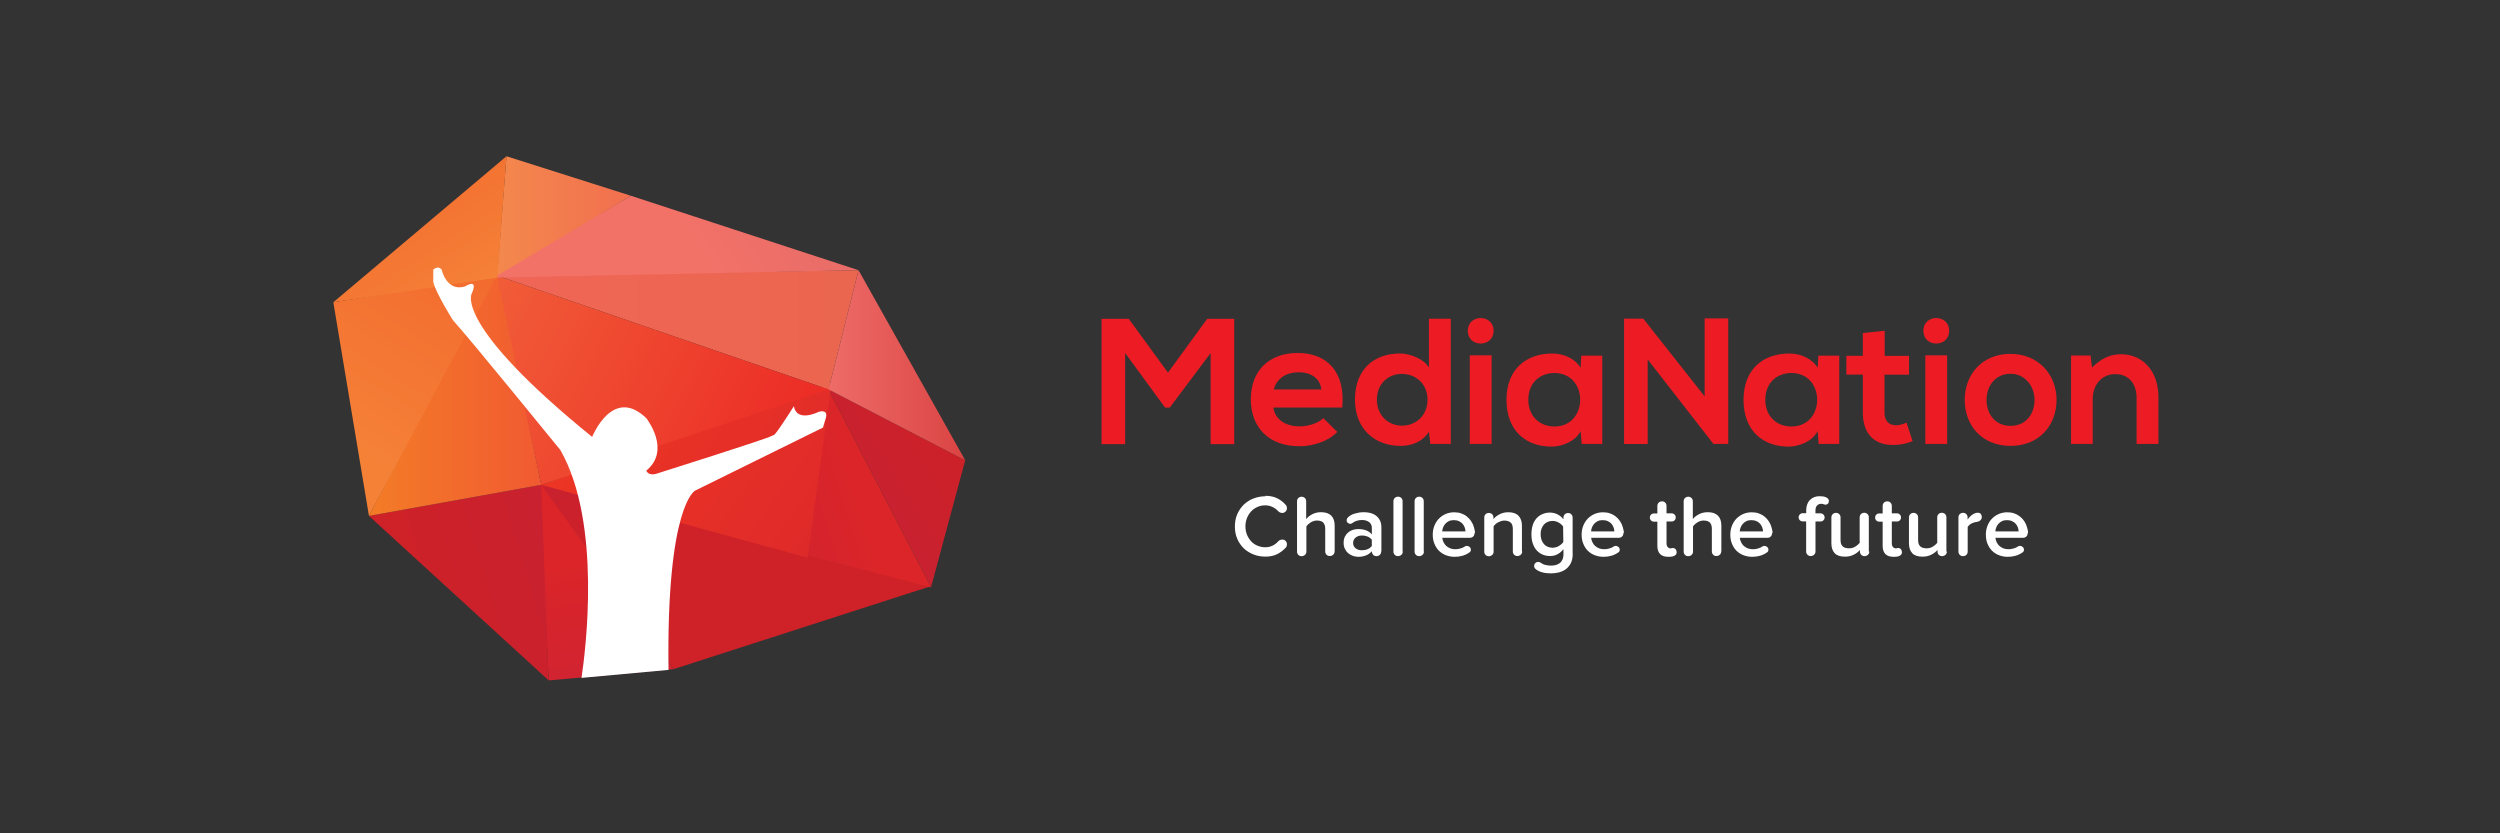 <svg width="240" height="80" viewBox="0 0 240 80" fill="none" xmlns="http://www.w3.org/2000/svg">
<rect x="0" y="0" width="240" height="80" fill="#333333" stroke="none"/>
<path d="M121.467 47.598C121.93 47.598 122.323 47.681 122.642 47.852C122.945 48.007 123.216 48.219 123.438 48.477C123.512 48.564 123.548 48.666 123.548 48.782C123.548 48.911 123.502 49.023 123.415 49.11C123.371 49.154 123.319 49.188 123.262 49.212C123.205 49.235 123.143 49.246 123.082 49.244C123.031 49.244 122.97 49.231 122.896 49.203C122.83 49.177 122.77 49.138 122.721 49.087C122.562 48.91 122.368 48.766 122.152 48.666C121.942 48.566 121.713 48.514 121.481 48.514C121.226 48.509 120.973 48.558 120.739 48.657C120.504 48.755 120.292 48.902 120.117 49.087C119.946 49.273 119.81 49.487 119.715 49.721C119.611 49.978 119.559 50.253 119.562 50.53C119.555 51.065 119.754 51.581 120.117 51.973C120.285 52.153 120.49 52.293 120.718 52.385C120.959 52.488 121.219 52.539 121.481 52.537C121.717 52.537 121.944 52.486 122.161 52.385C122.374 52.283 122.559 52.14 122.721 51.955C122.769 51.903 122.829 51.863 122.896 51.839C122.97 51.812 123.035 51.798 123.095 51.798C123.23 51.798 123.341 51.844 123.424 51.932C123.507 52.029 123.548 52.135 123.548 52.26C123.548 52.316 123.539 52.371 123.525 52.422C123.507 52.468 123.484 52.51 123.451 52.556C123.22 52.808 122.948 53.019 122.647 53.18C122.327 53.347 121.939 53.435 121.481 53.435C121.06 53.435 120.676 53.366 120.325 53.222C119.959 53.074 119.65 52.88 119.395 52.635C119.131 52.374 118.921 52.065 118.775 51.724C118.623 51.372 118.549 50.979 118.549 50.544C118.549 50.109 118.623 49.721 118.775 49.365C118.922 49.024 119.132 48.715 119.395 48.454C119.661 48.193 119.977 47.99 120.325 47.857C120.693 47.713 121.086 47.641 121.481 47.644L121.472 47.612L121.467 47.598ZM128.119 52.945C128.12 53.003 128.108 53.061 128.085 53.114C128.062 53.167 128.027 53.215 127.984 53.254C127.894 53.336 127.777 53.38 127.656 53.379C127.598 53.381 127.541 53.371 127.488 53.349C127.435 53.328 127.386 53.295 127.346 53.254C127.305 53.212 127.272 53.163 127.251 53.108C127.229 53.053 127.219 52.994 127.221 52.935V50.78C127.221 50.613 127.203 50.479 127.161 50.382C127.115 50.276 127.064 50.192 127.004 50.137C126.93 50.079 126.845 50.037 126.754 50.012C126.645 49.985 126.533 49.971 126.421 49.971C126.31 49.971 126.213 49.989 126.111 50.021C126.014 50.052 125.921 50.094 125.834 50.147C125.75 50.198 125.671 50.257 125.597 50.322C125.529 50.383 125.467 50.452 125.413 50.526V52.958C125.414 53.017 125.402 53.074 125.379 53.128C125.356 53.181 125.322 53.229 125.279 53.269C125.189 53.35 125.071 53.394 124.95 53.393C124.893 53.395 124.836 53.385 124.782 53.363C124.729 53.342 124.68 53.309 124.64 53.269C124.599 53.227 124.566 53.177 124.545 53.122C124.523 53.067 124.513 53.008 124.515 52.949V48.116C124.515 48.002 124.56 47.892 124.64 47.811C124.723 47.727 124.834 47.686 124.968 47.686C125.084 47.686 125.186 47.727 125.269 47.811C125.31 47.85 125.342 47.898 125.363 47.95C125.385 48.003 125.395 48.059 125.394 48.116V49.832C125.459 49.749 125.542 49.665 125.635 49.587C125.737 49.506 125.847 49.435 125.963 49.374C126.088 49.305 126.222 49.258 126.365 49.221C126.504 49.189 126.657 49.17 126.818 49.17C127.254 49.17 127.582 49.282 127.799 49.499C128.016 49.716 128.128 50.035 128.128 50.452V52.936H128.119V52.945ZM132.591 52.954C132.591 53.079 132.549 53.181 132.466 53.264C132.424 53.305 132.374 53.338 132.319 53.359C132.265 53.381 132.206 53.391 132.147 53.389C132.066 53.389 131.985 53.372 131.911 53.338C131.842 53.297 131.787 53.235 131.754 53.162C131.716 53.085 131.696 53.002 131.694 52.916C131.544 53.096 131.351 53.234 131.134 53.319C130.9 53.411 130.65 53.457 130.399 53.453C130.227 53.453 130.056 53.426 129.895 53.37C129.728 53.316 129.574 53.23 129.441 53.116C129.307 53.009 129.201 52.871 129.113 52.695C129.029 52.528 128.988 52.329 128.988 52.107C128.988 51.885 129.029 51.677 129.113 51.511C129.193 51.353 129.305 51.213 129.441 51.099C129.571 50.993 129.719 50.914 129.895 50.863C130.058 50.813 130.228 50.788 130.399 50.789C130.667 50.789 130.917 50.831 131.143 50.914C131.374 50.998 131.555 51.127 131.698 51.303V50.678C131.698 50.442 131.61 50.257 131.439 50.123C131.259 49.989 131.032 49.92 130.759 49.92C130.579 49.92 130.412 49.943 130.255 49.993C130.091 50.043 129.937 50.123 129.802 50.23C129.751 50.267 129.689 50.287 129.626 50.29C129.548 50.29 129.469 50.257 129.39 50.197C129.316 50.142 129.279 50.058 129.279 49.943C129.279 49.869 129.302 49.804 129.344 49.739C129.418 49.642 129.515 49.559 129.645 49.48C129.77 49.406 129.899 49.346 130.047 49.305C130.186 49.267 130.334 49.231 130.491 49.203C130.57 49.194 130.644 49.184 130.708 49.18C130.778 49.175 130.838 49.171 130.903 49.171C131.134 49.171 131.347 49.193 131.546 49.244C131.754 49.295 131.934 49.379 132.091 49.498C132.249 49.614 132.373 49.767 132.471 49.952C132.568 50.142 132.614 50.373 132.614 50.641V52.94L132.591 52.949V52.954ZM131.694 51.816C131.589 51.68 131.45 51.574 131.291 51.511C131.118 51.441 130.932 51.406 130.746 51.409C130.505 51.409 130.306 51.474 130.144 51.603C129.982 51.733 129.899 51.908 129.899 52.126C129.899 52.343 129.978 52.51 130.144 52.639C130.301 52.764 130.5 52.824 130.746 52.824C130.94 52.824 131.125 52.792 131.291 52.723C131.458 52.653 131.592 52.551 131.694 52.413V51.816ZM134.668 52.954C134.668 53.079 134.621 53.181 134.534 53.264C134.444 53.345 134.326 53.39 134.205 53.389C134.147 53.39 134.09 53.38 134.037 53.358C133.984 53.337 133.935 53.305 133.895 53.264C133.854 53.222 133.821 53.172 133.8 53.117C133.778 53.062 133.768 53.004 133.77 52.945V48.111C133.77 47.997 133.815 47.887 133.895 47.806C133.978 47.722 134.09 47.681 134.224 47.681C134.339 47.681 134.441 47.722 134.524 47.806C134.565 47.846 134.597 47.893 134.618 47.946C134.64 47.998 134.65 48.054 134.649 48.111V52.945L134.668 52.954ZM136.698 52.954C136.699 53.012 136.687 53.07 136.664 53.123C136.641 53.176 136.607 53.224 136.564 53.264C136.474 53.345 136.357 53.389 136.236 53.389C136.178 53.39 136.121 53.38 136.068 53.358C136.014 53.337 135.966 53.304 135.925 53.264C135.884 53.222 135.852 53.172 135.83 53.117C135.809 53.062 135.799 53.004 135.801 52.945V48.111C135.8 47.997 135.845 47.887 135.925 47.806C136.009 47.722 136.12 47.681 136.254 47.681C136.31 47.681 136.366 47.691 136.417 47.713C136.469 47.734 136.516 47.766 136.555 47.806C136.595 47.846 136.627 47.893 136.649 47.946C136.67 47.998 136.681 48.055 136.68 48.111V52.945L136.698 52.954ZM141.555 51.196C141.555 51.311 141.51 51.42 141.43 51.502C141.389 51.543 141.341 51.575 141.288 51.596C141.235 51.618 141.177 51.628 141.12 51.626H138.456C138.474 51.779 138.516 51.922 138.581 52.056C138.65 52.195 138.733 52.315 138.839 52.408C138.946 52.501 139.076 52.584 139.224 52.644C139.367 52.7 139.538 52.727 139.737 52.727C139.871 52.727 140.024 52.705 140.19 52.658C140.352 52.617 140.506 52.548 140.644 52.454C140.697 52.422 140.757 52.404 140.819 52.403C140.907 52.403 140.995 52.436 141.078 52.505C141.118 52.537 141.15 52.578 141.172 52.624C141.194 52.671 141.204 52.722 141.203 52.773C141.203 52.898 141.152 52.986 141.05 53.042C140.856 53.18 140.639 53.287 140.398 53.352C140.162 53.421 139.917 53.453 139.654 53.453C139.364 53.456 139.077 53.404 138.807 53.301C138.556 53.206 138.327 53.06 138.136 52.871C137.956 52.69 137.813 52.468 137.702 52.195C137.595 51.941 137.544 51.65 137.544 51.312C137.544 51.021 137.595 50.743 137.697 50.479C137.799 50.221 137.942 49.993 138.123 49.8C138.309 49.608 138.531 49.454 138.775 49.346C139.036 49.234 139.318 49.177 139.603 49.18C139.843 49.18 140.065 49.212 140.264 49.282C140.463 49.351 140.648 49.448 140.81 49.578C140.976 49.707 141.115 49.859 141.231 50.031C141.356 50.216 141.444 50.414 141.499 50.618L141.564 50.877C141.587 50.96 141.596 51.053 141.596 51.154L141.555 51.187V51.196ZM140.685 51.016C140.685 50.905 140.662 50.78 140.615 50.646C140.569 50.519 140.501 50.4 140.417 50.294C140.321 50.182 140.2 50.094 140.065 50.035C139.922 49.966 139.751 49.934 139.561 49.934C139.372 49.934 139.21 49.966 139.076 50.035C138.946 50.105 138.835 50.188 138.742 50.29C138.655 50.394 138.585 50.511 138.534 50.636C138.488 50.752 138.46 50.882 138.451 51.016H140.694L140.685 51.025V51.016ZM146.129 52.945C146.13 53.003 146.119 53.061 146.095 53.114C146.072 53.167 146.038 53.215 145.995 53.254C145.905 53.336 145.788 53.38 145.666 53.379C145.609 53.381 145.552 53.371 145.499 53.349C145.445 53.328 145.397 53.295 145.357 53.254C145.315 53.212 145.283 53.163 145.261 53.108C145.24 53.053 145.23 52.994 145.232 52.935V50.799C145.232 50.484 145.158 50.266 145.005 50.151C144.853 50.035 144.658 49.975 144.418 49.975C144.307 49.975 144.2 49.993 144.098 50.026C144 50.06 143.904 50.102 143.812 50.151C143.721 50.198 143.637 50.257 143.562 50.327C143.484 50.396 143.423 50.461 143.386 50.53V52.963C143.387 53.022 143.376 53.079 143.353 53.133C143.329 53.186 143.295 53.234 143.252 53.273C143.162 53.354 143.045 53.399 142.924 53.398C142.866 53.4 142.809 53.389 142.756 53.368C142.702 53.346 142.654 53.314 142.614 53.273C142.572 53.231 142.54 53.181 142.518 53.126C142.497 53.071 142.487 53.013 142.489 52.954V49.67C142.489 49.554 142.53 49.453 142.614 49.365C142.697 49.282 142.808 49.24 142.942 49.24C143.058 49.24 143.16 49.282 143.243 49.365C143.283 49.404 143.315 49.452 143.337 49.504C143.358 49.557 143.369 49.613 143.368 49.67V49.836C143.44 49.746 143.522 49.663 143.613 49.591C143.716 49.51 143.826 49.439 143.941 49.379C144.068 49.311 144.204 49.26 144.344 49.226C144.483 49.193 144.635 49.175 144.797 49.175C145.232 49.175 145.56 49.286 145.778 49.513C145.995 49.744 146.106 50.063 146.106 50.475V52.94H146.129V52.945ZM150.981 53.148C150.981 53.518 150.921 53.823 150.796 54.069C150.666 54.314 150.504 54.508 150.31 54.651C150.111 54.79 149.885 54.892 149.639 54.956C149.395 55.014 149.145 55.043 148.895 55.044C148.77 55.044 148.617 55.035 148.469 55.021C148.322 55.005 148.177 54.978 148.035 54.938C147.901 54.902 147.772 54.85 147.65 54.785C147.536 54.73 147.434 54.653 147.35 54.559C147.301 54.493 147.275 54.414 147.276 54.332C147.276 54.226 147.313 54.133 147.392 54.054C147.428 54.018 147.471 53.989 147.519 53.971C147.567 53.951 147.618 53.942 147.669 53.944C147.748 53.944 147.812 53.962 147.872 54.004C148.025 54.115 148.183 54.194 148.349 54.23C148.53 54.277 148.71 54.3 148.904 54.3C149.043 54.3 149.186 54.281 149.33 54.249C149.468 54.217 149.598 54.156 149.713 54.073C149.829 53.99 149.922 53.874 149.991 53.726C150.056 53.587 150.093 53.407 150.093 53.194V52.722C149.939 52.918 149.749 53.081 149.533 53.203C149.311 53.321 149.063 53.382 148.812 53.379C148.548 53.379 148.312 53.333 148.099 53.245C147.883 53.153 147.69 53.016 147.531 52.843C147.368 52.667 147.244 52.45 147.151 52.186C147.063 51.932 147.017 51.636 147.017 51.293C147.017 50.97 147.059 50.674 147.142 50.41C147.225 50.151 147.35 49.934 147.512 49.753C147.669 49.578 147.863 49.44 148.081 49.351C148.309 49.253 148.555 49.205 148.802 49.207C149.049 49.209 149.293 49.266 149.514 49.374C149.737 49.485 149.931 49.647 150.093 49.855V49.693C150.093 49.563 150.134 49.457 150.217 49.374C150.301 49.291 150.412 49.249 150.546 49.249C150.602 49.249 150.658 49.259 150.709 49.281C150.761 49.302 150.808 49.334 150.847 49.374C150.887 49.415 150.919 49.463 150.941 49.516C150.962 49.569 150.973 49.626 150.972 49.684V53.139L150.99 53.162L150.981 53.148ZM150.065 50.553C150.011 50.476 149.949 50.404 149.88 50.34C149.803 50.274 149.719 50.215 149.63 50.165C149.541 50.111 149.444 50.072 149.343 50.049C149.245 50.023 149.144 50.009 149.043 50.008C148.884 50.009 148.727 50.04 148.58 50.1C148.441 50.155 148.318 50.242 148.219 50.355C148.122 50.461 148.048 50.595 147.984 50.757C147.925 50.928 147.897 51.108 147.9 51.289C147.9 51.492 147.928 51.668 147.984 51.821C148.044 51.983 148.122 52.121 148.219 52.232C148.321 52.348 148.441 52.436 148.58 52.491C148.733 52.551 148.886 52.584 149.043 52.584C149.131 52.584 149.232 52.57 149.343 52.542C149.446 52.518 149.544 52.479 149.635 52.427C149.723 52.375 149.806 52.316 149.885 52.251C149.963 52.181 150.028 52.112 150.079 52.033L150.06 50.558L150.065 50.553ZM155.846 51.196C155.847 51.311 155.802 51.42 155.722 51.502C155.681 51.543 155.633 51.575 155.58 51.596C155.526 51.618 155.469 51.628 155.412 51.626H152.748C152.766 51.779 152.808 51.922 152.873 52.056C152.942 52.195 153.025 52.315 153.131 52.408C153.238 52.501 153.368 52.584 153.516 52.644C153.659 52.7 153.83 52.727 154.029 52.727C154.163 52.727 154.316 52.705 154.482 52.658C154.639 52.621 154.787 52.551 154.935 52.454C154.988 52.422 155.049 52.404 155.111 52.403C155.199 52.403 155.287 52.436 155.37 52.505C155.41 52.537 155.442 52.578 155.464 52.624C155.486 52.671 155.496 52.722 155.495 52.773C155.495 52.898 155.444 52.986 155.342 53.042C155.148 53.18 154.931 53.287 154.69 53.352C154.454 53.421 154.209 53.453 153.946 53.453C153.656 53.456 153.369 53.404 153.099 53.301C152.848 53.206 152.619 53.06 152.428 52.871C152.248 52.69 152.105 52.468 151.994 52.195C151.887 51.941 151.836 51.65 151.836 51.312C151.836 51.021 151.887 50.743 151.989 50.479C152.091 50.221 152.234 49.993 152.414 49.8C152.601 49.608 152.822 49.454 153.067 49.346C153.328 49.234 153.61 49.177 153.895 49.18C154.135 49.18 154.357 49.212 154.556 49.282C154.755 49.351 154.94 49.448 155.102 49.578C155.268 49.707 155.407 49.859 155.523 50.031C155.648 50.216 155.736 50.414 155.791 50.618L155.856 50.877C155.879 50.96 155.888 51.053 155.888 51.154L155.846 51.187V51.196ZM154.977 51.016C154.977 50.905 154.954 50.78 154.907 50.646C154.86 50.519 154.793 50.4 154.708 50.294C154.613 50.182 154.492 50.094 154.357 50.035C154.214 49.966 154.043 49.934 153.853 49.934C153.663 49.934 153.501 49.966 153.368 50.035C153.243 50.1 153.13 50.186 153.034 50.29C152.947 50.394 152.877 50.511 152.826 50.636C152.78 50.752 152.752 50.882 152.743 51.016H154.986L154.977 51.025V51.016ZM160.957 53.037C160.958 53.099 160.941 53.161 160.907 53.213C160.879 53.259 160.828 53.301 160.754 53.347C160.677 53.392 160.592 53.42 160.504 53.43C160.402 53.448 160.282 53.453 160.143 53.453C159.801 53.453 159.542 53.366 159.366 53.185C159.195 53.009 159.107 52.75 159.107 52.403V50.077H158.774C158.722 50.078 158.671 50.068 158.623 50.048C158.576 50.028 158.532 49.998 158.497 49.961C158.46 49.925 158.432 49.882 158.412 49.834C158.393 49.786 158.384 49.735 158.386 49.684C158.386 49.572 158.423 49.48 158.497 49.406C158.532 49.369 158.576 49.34 158.623 49.32C158.671 49.3 158.722 49.29 158.774 49.291H159.107V48.574C159.105 48.515 159.115 48.456 159.137 48.401C159.158 48.346 159.191 48.297 159.232 48.255C159.315 48.171 159.427 48.13 159.561 48.13C159.676 48.13 159.778 48.171 159.861 48.255C159.902 48.295 159.934 48.344 159.955 48.397C159.977 48.45 159.987 48.507 159.986 48.564V49.282H160.481C160.587 49.282 160.68 49.318 160.758 49.397C160.795 49.433 160.824 49.477 160.843 49.524C160.862 49.572 160.871 49.623 160.869 49.675C160.871 49.726 160.862 49.777 160.842 49.825C160.823 49.872 160.795 49.916 160.758 49.952C160.722 49.988 160.679 50.017 160.631 50.036C160.584 50.055 160.532 50.064 160.481 50.063H159.986V52.158C159.986 52.311 160.023 52.431 160.102 52.519C160.136 52.559 160.179 52.591 160.227 52.613C160.275 52.634 160.327 52.645 160.379 52.644C160.397 52.644 160.426 52.639 160.471 52.626C160.501 52.615 160.533 52.609 160.564 52.607C160.694 52.607 160.791 52.644 160.856 52.718C160.921 52.795 160.957 52.894 160.957 52.995V53.037ZM165.235 52.945C165.235 53.07 165.189 53.171 165.102 53.254C165.011 53.336 164.894 53.38 164.773 53.379C164.716 53.381 164.658 53.371 164.605 53.349C164.552 53.328 164.503 53.295 164.463 53.254C164.422 53.212 164.389 53.163 164.368 53.108C164.346 53.053 164.336 52.994 164.338 52.935V50.78C164.338 50.613 164.32 50.479 164.278 50.382C164.232 50.276 164.181 50.192 164.121 50.137C164.048 50.078 163.962 50.036 163.871 50.012C163.762 49.985 163.65 49.971 163.538 49.971C163.427 49.971 163.33 49.989 163.228 50.021C163.131 50.052 163.038 50.094 162.951 50.147C162.867 50.198 162.788 50.257 162.715 50.322C162.647 50.385 162.585 50.453 162.53 50.526V52.958C162.531 53.017 162.519 53.074 162.496 53.128C162.473 53.181 162.439 53.229 162.396 53.269C162.306 53.35 162.189 53.394 162.067 53.393C162.01 53.395 161.953 53.385 161.899 53.363C161.846 53.342 161.798 53.309 161.757 53.269C161.716 53.227 161.684 53.177 161.662 53.122C161.641 53.067 161.631 53.008 161.633 52.949V48.116C161.632 48.002 161.677 47.892 161.757 47.811C161.841 47.727 161.952 47.686 162.086 47.686C162.202 47.686 162.303 47.727 162.386 47.811C162.427 47.85 162.459 47.898 162.48 47.95C162.502 48.003 162.512 48.059 162.511 48.116V49.832C162.576 49.749 162.659 49.665 162.757 49.587C162.859 49.506 162.969 49.435 163.085 49.374C163.21 49.305 163.344 49.258 163.487 49.221C163.626 49.189 163.779 49.17 163.94 49.17C164.375 49.17 164.704 49.282 164.921 49.499C165.138 49.716 165.25 50.035 165.25 50.452V52.936H165.24L165.235 52.945ZM170.12 51.196C170.12 51.253 170.109 51.309 170.088 51.361C170.066 51.414 170.035 51.461 169.995 51.502C169.955 51.543 169.906 51.575 169.853 51.596C169.8 51.618 169.743 51.628 169.685 51.626H167.021C167.04 51.779 167.081 51.922 167.146 52.056C167.215 52.195 167.298 52.315 167.405 52.408C167.511 52.501 167.641 52.584 167.789 52.644C167.932 52.7 168.103 52.727 168.302 52.727C168.436 52.727 168.589 52.705 168.755 52.658C168.917 52.617 169.071 52.548 169.209 52.454C169.262 52.422 169.323 52.404 169.385 52.403C169.472 52.403 169.56 52.436 169.643 52.505C169.684 52.537 169.716 52.578 169.737 52.624C169.759 52.671 169.77 52.722 169.768 52.773C169.768 52.898 169.717 52.986 169.616 53.042C169.421 53.18 169.204 53.287 168.964 53.352C168.722 53.421 168.471 53.456 168.219 53.453C167.93 53.456 167.642 53.404 167.372 53.301C167.121 53.206 166.892 53.06 166.702 52.871C166.521 52.69 166.378 52.468 166.267 52.195C166.16 51.941 166.11 51.65 166.11 51.312C166.11 51.021 166.16 50.743 166.263 50.479C166.364 50.221 166.507 49.993 166.688 49.8C166.874 49.608 167.096 49.454 167.34 49.346C167.602 49.234 167.884 49.177 168.168 49.18C168.409 49.18 168.63 49.212 168.829 49.282C169.028 49.351 169.213 49.448 169.375 49.578C169.542 49.707 169.681 49.859 169.796 50.031C169.921 50.216 170.009 50.414 170.064 50.618L170.129 50.877C170.152 50.96 170.162 51.053 170.162 51.154L170.12 51.187V51.196ZM169.25 51.016C169.25 50.905 169.227 50.78 169.181 50.646C169.134 50.519 169.067 50.4 168.982 50.294C168.886 50.182 168.766 50.094 168.63 50.035C168.487 49.966 168.316 49.934 168.126 49.934C167.937 49.934 167.775 49.966 167.641 50.035C167.511 50.105 167.4 50.188 167.308 50.29C167.22 50.394 167.15 50.511 167.1 50.636C167.053 50.752 167.026 50.882 167.016 51.016H169.26L169.25 51.025V51.016ZM175.569 48.111C175.569 48.222 175.536 48.31 175.467 48.365C175.408 48.42 175.33 48.45 175.249 48.449C175.189 48.447 175.129 48.433 175.074 48.407C175.001 48.379 174.925 48.365 174.847 48.365C174.676 48.365 174.537 48.421 174.435 48.532C174.333 48.643 174.283 48.809 174.283 49.027V49.282H174.768C174.875 49.282 174.967 49.318 175.046 49.397C175.083 49.433 175.113 49.476 175.133 49.524C175.153 49.572 175.162 49.623 175.162 49.675C175.163 49.726 175.154 49.777 175.135 49.825C175.116 49.872 175.087 49.916 175.05 49.952C175.014 49.988 174.971 50.017 174.923 50.036C174.875 50.055 174.824 50.064 174.773 50.063H174.287V52.945C174.288 53.003 174.277 53.061 174.254 53.114C174.23 53.167 174.196 53.215 174.153 53.254C174.063 53.336 173.946 53.38 173.825 53.379C173.767 53.381 173.71 53.371 173.657 53.349C173.604 53.328 173.555 53.295 173.515 53.254C173.474 53.212 173.441 53.163 173.42 53.108C173.398 53.053 173.388 52.994 173.39 52.935V50.054H173.057C173.005 50.055 172.954 50.045 172.906 50.025C172.858 50.005 172.815 49.975 172.779 49.938C172.743 49.902 172.715 49.859 172.695 49.811C172.676 49.763 172.667 49.712 172.669 49.661C172.669 49.554 172.705 49.462 172.784 49.383C172.82 49.346 172.863 49.316 172.911 49.297C172.958 49.276 173.01 49.267 173.061 49.267H173.395V49.013C173.395 48.588 173.51 48.25 173.746 48.005C173.982 47.76 174.292 47.635 174.685 47.635C174.796 47.635 174.907 47.644 175.018 47.658C175.129 47.676 175.226 47.704 175.305 47.741C175.388 47.788 175.457 47.838 175.504 47.894C175.552 47.95 175.578 48.023 175.578 48.097L175.554 48.116L175.569 48.111ZM179.453 52.954C179.453 53.079 179.407 53.181 179.319 53.264C179.229 53.345 179.112 53.389 178.991 53.389C178.934 53.39 178.876 53.38 178.823 53.358C178.77 53.337 178.721 53.304 178.681 53.264C178.64 53.222 178.607 53.172 178.586 53.117C178.564 53.062 178.554 53.004 178.556 52.945V52.801C178.39 52.984 178.191 53.135 177.969 53.245C177.724 53.375 177.437 53.439 177.113 53.439C176.664 53.439 176.341 53.328 176.133 53.111C175.92 52.884 175.813 52.57 175.813 52.158V49.665C175.813 49.551 175.858 49.441 175.938 49.36C176.022 49.277 176.133 49.235 176.267 49.235C176.323 49.234 176.378 49.245 176.43 49.267C176.482 49.288 176.529 49.32 176.568 49.36C176.608 49.4 176.64 49.447 176.662 49.5C176.683 49.552 176.694 49.608 176.692 49.665V51.83C176.692 51.983 176.711 52.107 176.743 52.209C176.776 52.306 176.831 52.389 176.91 52.463C176.984 52.524 177.067 52.57 177.169 52.598C177.28 52.625 177.391 52.639 177.502 52.639C177.713 52.644 177.922 52.587 178.103 52.477C178.264 52.382 178.408 52.26 178.528 52.117V49.656C178.528 49.542 178.573 49.432 178.653 49.351C178.737 49.267 178.848 49.226 178.982 49.226C179.097 49.226 179.199 49.267 179.282 49.351C179.323 49.391 179.355 49.438 179.376 49.491C179.398 49.543 179.408 49.599 179.407 49.656V52.94L179.44 52.949L179.453 52.954ZM182.585 53.037C182.586 53.099 182.568 53.161 182.534 53.213C182.506 53.259 182.455 53.301 182.381 53.347C182.305 53.392 182.22 53.42 182.132 53.43C182.03 53.448 181.91 53.453 181.771 53.453C181.428 53.453 181.169 53.366 180.994 53.185C180.822 53.009 180.735 52.75 180.735 52.403V50.077H180.402C180.35 50.078 180.299 50.068 180.251 50.048C180.203 50.028 180.16 49.998 180.124 49.961C180.088 49.925 180.059 49.882 180.04 49.834C180.021 49.786 180.012 49.735 180.013 49.684C180.013 49.572 180.05 49.48 180.124 49.406C180.16 49.369 180.203 49.34 180.251 49.32C180.299 49.3 180.35 49.29 180.402 49.291H180.735V48.574C180.733 48.515 180.743 48.456 180.764 48.401C180.786 48.346 180.818 48.297 180.86 48.255C180.943 48.171 181.054 48.13 181.188 48.13C181.303 48.13 181.406 48.171 181.489 48.255C181.529 48.295 181.561 48.344 181.583 48.397C181.604 48.45 181.615 48.507 181.614 48.564V49.282H182.109C182.215 49.282 182.307 49.318 182.386 49.397C182.422 49.433 182.451 49.477 182.47 49.524C182.489 49.572 182.498 49.623 182.497 49.675C182.498 49.726 182.489 49.777 182.47 49.825C182.451 49.872 182.422 49.916 182.386 49.952C182.35 49.988 182.306 50.017 182.259 50.036C182.211 50.055 182.16 50.064 182.109 50.063H181.614V52.158C181.614 52.311 181.65 52.431 181.729 52.519C181.763 52.559 181.806 52.591 181.854 52.613C181.902 52.634 181.954 52.645 182.007 52.644C182.025 52.644 182.053 52.639 182.099 52.626C182.129 52.615 182.16 52.609 182.192 52.607C182.321 52.607 182.418 52.644 182.483 52.718C182.549 52.795 182.585 52.894 182.585 52.995V53.037ZM186.9 52.954C186.901 53.012 186.89 53.07 186.866 53.123C186.843 53.177 186.809 53.224 186.766 53.264C186.676 53.345 186.559 53.39 186.437 53.389C186.38 53.39 186.323 53.38 186.27 53.358C186.216 53.337 186.168 53.305 186.128 53.264C186.086 53.222 186.054 53.172 186.032 53.117C186.011 53.062 186.001 53.004 186.003 52.945V52.801C185.836 52.985 185.637 53.135 185.415 53.245C185.17 53.375 184.884 53.439 184.56 53.439C184.111 53.439 183.787 53.328 183.579 53.111C183.366 52.884 183.26 52.57 183.26 52.158V49.665C183.26 49.551 183.305 49.441 183.385 49.36C183.468 49.277 183.579 49.235 183.713 49.235C183.829 49.235 183.931 49.277 184.014 49.36C184.054 49.4 184.086 49.447 184.108 49.5C184.129 49.552 184.14 49.608 184.139 49.665V51.83C184.139 51.983 184.157 52.107 184.19 52.209C184.222 52.306 184.278 52.389 184.356 52.463C184.43 52.524 184.513 52.57 184.615 52.598C184.726 52.625 184.837 52.639 184.948 52.639C185.16 52.644 185.369 52.587 185.55 52.477C185.73 52.366 185.868 52.246 185.975 52.117V49.656C185.975 49.54 186.017 49.439 186.1 49.351C186.183 49.267 186.294 49.226 186.428 49.226C186.544 49.226 186.646 49.267 186.729 49.351C186.77 49.391 186.801 49.438 186.823 49.491C186.844 49.543 186.855 49.599 186.854 49.656V52.94L186.886 52.949L186.9 52.954ZM190.253 49.61C190.253 49.744 190.212 49.855 190.128 49.938C190.045 50.022 189.936 50.076 189.819 50.091C189.657 50.109 189.485 50.156 189.31 50.234C189.143 50.311 189 50.433 188.898 50.586V52.954C188.899 53.011 188.889 53.068 188.868 53.121C188.846 53.175 188.814 53.223 188.774 53.264C188.733 53.304 188.685 53.336 188.631 53.358C188.578 53.379 188.521 53.39 188.464 53.388H188.445C188.388 53.39 188.33 53.38 188.277 53.358C188.224 53.337 188.175 53.304 188.135 53.264C188.093 53.222 188.061 53.172 188.04 53.117C188.018 53.062 188.008 53.004 188.01 52.945V49.661C188.01 49.546 188.055 49.437 188.135 49.355C188.218 49.272 188.329 49.231 188.464 49.231C188.52 49.23 188.575 49.241 188.627 49.262C188.678 49.284 188.725 49.315 188.764 49.355C188.805 49.395 188.837 49.443 188.858 49.495C188.88 49.548 188.89 49.604 188.889 49.661V49.874C188.94 49.8 189 49.726 189.065 49.647C189.134 49.572 189.21 49.504 189.291 49.443C189.376 49.384 189.465 49.333 189.559 49.291C189.662 49.244 189.758 49.221 189.86 49.221C189.99 49.221 190.087 49.258 190.152 49.332C190.217 49.41 190.254 49.508 190.253 49.61ZM194.657 51.196C194.657 51.253 194.646 51.31 194.624 51.363C194.603 51.415 194.57 51.463 194.53 51.503C194.489 51.543 194.441 51.575 194.388 51.596C194.335 51.617 194.279 51.627 194.222 51.626H191.558C191.576 51.779 191.618 51.922 191.683 52.056C191.747 52.195 191.835 52.315 191.942 52.408C192.048 52.505 192.177 52.584 192.325 52.644C192.469 52.7 192.64 52.727 192.834 52.727C192.968 52.727 193.121 52.705 193.288 52.658C193.445 52.621 193.593 52.551 193.741 52.454C193.794 52.422 193.854 52.404 193.917 52.403C194.012 52.405 194.104 52.441 194.175 52.505C194.216 52.537 194.248 52.578 194.269 52.624C194.291 52.671 194.302 52.722 194.3 52.773C194.3 52.898 194.249 52.986 194.148 53.042C193.954 53.18 193.736 53.287 193.496 53.352C193.254 53.421 193.003 53.456 192.751 53.453C192.462 53.457 192.174 53.405 191.904 53.301C191.653 53.206 191.425 53.06 191.234 52.871C191.053 52.69 190.91 52.468 190.799 52.195C190.693 51.941 190.642 51.65 190.642 51.312C190.642 51.021 190.693 50.743 190.795 50.479C190.896 50.221 191.035 49.993 191.22 49.8C191.406 49.608 191.628 49.454 191.872 49.346C192.134 49.234 192.416 49.178 192.7 49.18C192.941 49.18 193.163 49.212 193.362 49.282C193.559 49.349 193.744 49.449 193.907 49.578C194.074 49.707 194.213 49.859 194.328 50.031C194.448 50.216 194.541 50.414 194.596 50.618L194.661 50.877C194.684 50.96 194.693 51.053 194.693 51.154L194.652 51.187L194.657 51.196ZM193.787 51.016C193.787 50.905 193.764 50.78 193.722 50.646C193.675 50.518 193.606 50.399 193.519 50.294C193.423 50.182 193.303 50.094 193.167 50.035C193.024 49.966 192.853 49.934 192.663 49.934C192.473 49.934 192.312 49.966 192.177 50.035C192.053 50.1 191.94 50.186 191.844 50.29C191.757 50.394 191.687 50.511 191.636 50.636C191.589 50.758 191.561 50.886 191.553 51.016H193.796L193.787 51.025V51.016Z" fill="white"/>
<path d="M116.215 33.902L112.297 39.128H111.848L108.014 33.888V42.634H105.748V30.605H108.361L112.126 35.776L115.891 30.605H118.486V42.635H116.219V33.903H116.215V33.902ZM122.246 39.128C122.385 40.178 123.296 40.932 124.771 40.932C125.544 40.932 126.557 40.641 127.038 40.141L128.379 41.464C127.486 42.394 126.025 42.838 124.734 42.838C121.811 42.838 120.077 41.034 120.077 38.319C120.077 35.604 121.83 33.883 124.577 33.883C127.324 33.883 129.184 35.636 128.855 39.124H122.241L122.246 39.128ZM126.853 37.389C126.714 36.288 125.854 35.738 124.651 35.738C123.518 35.738 122.588 36.288 122.278 37.389H126.853ZM139.276 30.604V42.616H137.315L137.176 41.446C136.524 42.458 135.474 42.805 134.443 42.805C131.95 42.805 130.077 41.154 130.077 38.37C130.077 35.447 131.917 33.934 134.392 33.934C135.285 33.934 136.676 34.415 137.176 35.289V30.599H139.271L139.276 30.604ZM132.181 38.37C132.181 39.85 133.245 40.863 134.586 40.863C135.927 40.863 137.042 39.9 137.042 38.37C137.042 36.839 135.909 35.895 134.586 35.895C133.263 35.895 132.181 36.839 132.181 38.37ZM143.383 31.756C143.383 33.389 140.909 33.389 140.909 31.756C140.909 30.123 143.383 30.123 143.383 31.756ZM141.098 34.11V42.615H143.194V34.11H141.098ZM151.806 34.142H153.817V42.616H151.843L151.741 41.381C151.26 42.38 149.937 42.861 148.989 42.875C146.482 42.893 144.623 41.344 144.623 38.375C144.623 35.405 146.565 33.925 149.04 33.939C150.173 33.939 151.255 34.471 151.736 35.313L151.806 34.142ZM146.718 38.37C146.718 39.984 147.837 40.946 149.225 40.946C152.523 40.946 152.523 35.808 149.225 35.808C147.833 35.808 146.718 36.752 146.718 38.37ZM163.646 30.567H165.912V42.616H164.502V42.634L158.179 34.508V42.621H155.913V30.59H157.754L163.646 38.051V30.567ZM174.557 34.142H176.569V42.616H174.594L174.492 41.381C174.011 42.38 172.689 42.861 171.745 42.875C169.238 42.893 167.379 41.344 167.379 38.375C167.379 35.405 169.321 33.925 171.796 33.939C172.929 33.939 174.011 34.471 174.492 35.313L174.562 34.142H174.557ZM169.469 38.37C169.469 39.984 170.589 40.946 171.976 40.946C175.274 40.946 175.274 35.808 171.976 35.808C170.584 35.808 169.469 36.752 169.469 38.37ZM180.93 31.756V34.161H183.266V35.965H180.912V39.623C180.912 40.433 181.361 40.826 182.013 40.826C182.341 40.826 182.716 40.724 183.026 40.567L183.609 42.352C183.008 42.593 182.508 42.694 181.874 42.713C180.033 42.782 178.831 41.732 178.831 39.619V35.96H177.249V34.157H178.831V31.973L180.926 31.751L180.93 31.756ZM187.119 31.756C187.119 33.389 184.645 33.389 184.645 31.756C184.645 30.123 187.119 30.123 187.119 31.756ZM184.83 34.11V42.615H186.925V34.11H184.83ZM197.429 38.388C197.429 40.83 195.764 42.805 193.012 42.805C190.26 42.805 188.613 40.83 188.613 38.388C188.613 35.946 190.297 33.971 192.993 33.971C195.69 33.971 197.429 35.965 197.429 38.388ZM190.708 38.388C190.708 39.679 191.481 40.881 193.012 40.881C194.543 40.881 195.315 39.679 195.315 38.388C195.315 37.098 194.422 35.882 193.012 35.882C191.499 35.882 190.708 37.117 190.708 38.388ZM205.111 42.616V38.18C205.111 36.89 204.408 35.914 203.067 35.914C201.726 35.914 200.902 36.996 200.902 38.286V42.616H198.821V34.129H200.694L200.833 35.28C201.693 34.438 202.553 34.008 203.617 34.008C205.611 34.008 207.211 35.502 207.211 38.166V42.616H205.111Z" fill="#ED1C24"/>
<path d="M52.674 65.32L64.666 64.238L51.721 46.08L52.674 65.32Z" fill="url(#paint0_linear_7434_3999)"/>
<path d="M48.622 15V15.004L47.721 26.452L48.622 15ZM89.371 56.358L89.383 56.362L79.537 37.383L89.371 56.358Z" fill="#ED1C24"/>
<path d="M35.42 49.522V49.526L52.674 65.319L51.953 46.543L35.42 49.522Z" fill="url(#paint1_linear_7434_3999)"/>
<path d="M77.186 53.18L51.897 46.465L64.613 64.159L64.669 64.235L89.291 56.295L77.186 53.18Z" fill="url(#paint2_linear_7434_3999)"/>
<path d="M92.663 44.186L79.537 37.383L89.383 56.362L92.654 44.214L92.663 44.186Z" fill="url(#paint3_linear_7434_3999)"/>
<path d="M89.371 56.358L79.537 37.383L77.242 53.26L89.346 56.375L89.383 56.382L89.371 56.366V56.358Z" fill="url(#paint4_linear_7434_3999)"/>
<path d="M77.527 53.539L79.818 36.818L51.953 46.544L77.527 53.539Z" fill="url(#paint5_linear_7434_3999)"/>
<path d="M79.535 37.385L82.418 25.941L47.719 26.454L79.535 37.385Z" fill="url(#paint6_linear_7434_3999)"/>
<path d="M51.952 46.544L47.748 25.871L35.42 49.524L51.953 46.545L51.952 46.544Z" fill="url(#paint7_linear_7434_3999)"/>
<path d="M51.951 46.546L79.535 37.384L47.719 26.453L51.951 46.546Z" fill="url(#paint8_linear_7434_3999)"/>
<path d="M82.419 25.94L60.565 18.793L47.027 26.653L82.419 25.94Z" fill="url(#paint9_linear_7434_3999)"/>
<path d="M60.486 18.84L60.566 18.792L48.622 15L47.721 26.452L60.486 18.84Z" fill="url(#paint10_linear_7434_3999)"/>
<path d="M32 29.016L35.419 49.525L47.72 26.453L32 29.016V29.016Z" fill="url(#paint11_linear_7434_3999)"/>
<path d="M48.621 15.004V15L32 29.014L47.764 26.652L48.621 15.004Z" fill="url(#paint12_linear_7434_3999)"/>
<path d="M92.663 44.188L82.42 25.941L79.537 37.385L92.663 44.188Z" fill="url(#paint13_linear_7434_3999)"/>
<path d="M78.644 39.521C76.293 40.582 76.222 38.984 76.222 38.984C73.979 42.484 74.388 41.611 74.067 41.855C73.767 42.087 63.124 45.443 63.124 45.443C62.215 45.763 62.047 45.175 62.047 45.175C64.47 43.201 62.047 40.149 62.047 40.149C58.815 37.01 56.846 41.943 56.846 41.943C43.568 31.176 45.274 28.217 45.274 28.217C45.99 26.603 44.645 27.5 44.645 27.5C42.851 28.037 42.403 25.887 42.403 25.887C42.042 25.439 41.594 25.887 41.594 25.887V27.052C41.798 28.073 43.476 30.732 43.476 30.732C45.182 32.614 53.794 43.201 53.794 43.201C57.806 50.228 56.197 62.593 55.824 65.075L64.177 64.31C63.969 48.558 66.712 47.109 66.712 47.109C66.98 46.98 79.004 41.047 79.004 41.047L79.273 40.149C79.541 39.252 78.644 39.521 78.644 39.521Z" fill="white"/>
<defs>
<linearGradient id="paint0_linear_7434_3999" x1="56.285" y1="52.494" x2="63.273" y2="88.491" gradientUnits="userSpaceOnUse">
<stop stop-color="#DC2528"/>
<stop offset="1" stop-color="#BC2041"/>
</linearGradient>
<linearGradient id="paint1_linear_7434_3999" x1="40.429" y1="58.512" x2="86.873" y2="44.537" gradientUnits="userSpaceOnUse">
<stop stop-color="#CE2128"/>
<stop offset="1" stop-color="#BC2041"/>
</linearGradient>
<linearGradient id="paint2_linear_7434_3999" x1="70.179" y1="49.792" x2="63.428" y2="24.03" gradientUnits="userSpaceOnUse">
<stop stop-color="#CE2128"/>
<stop offset="1" stop-color="#BC2041"/>
</linearGradient>
<linearGradient id="paint3_linear_7434_3999" x1="92.674" y1="41.719" x2="62.612" y2="60.575" gradientUnits="userSpaceOnUse">
<stop stop-color="#CE2128"/>
<stop offset="1" stop-color="#BC2041"/>
</linearGradient>
<linearGradient id="paint4_linear_7434_3999" x1="83.509" y1="47.173" x2="50.259" y2="57.355" gradientUnits="userSpaceOnUse">
<stop stop-color="#DC2528"/>
<stop offset="1" stop-color="#BC2041"/>
</linearGradient>
<linearGradient id="paint5_linear_7434_3999" x1="57.463" y1="35.906" x2="95.278" y2="61.828" gradientUnits="userSpaceOnUse">
<stop stop-color="#EE3624"/>
<stop offset="1" stop-color="#D3212E"/>
</linearGradient>
<linearGradient id="paint6_linear_7434_3999" x1="47.719" y1="31.664" x2="82.418" y2="31.664" gradientUnits="userSpaceOnUse">
<stop stop-color="#F06657"/>
<stop offset="1" stop-color="#EB664E"/>
</linearGradient>
<linearGradient id="paint7_linear_7434_3999" x1="35.419" y1="37.699" x2="51.952" y2="37.699" gradientUnits="userSpaceOnUse">
<stop stop-color="#F37C26"/>
<stop offset="1" stop-color="#F15A32"/>
</linearGradient>
<linearGradient id="paint8_linear_7434_3999" x1="44.844" y1="31.414" x2="73.245" y2="45.753" gradientUnits="userSpaceOnUse">
<stop stop-color="#F15D38"/>
<stop offset="1" stop-color="#EC2E27"/>
</linearGradient>
<linearGradient id="paint9_linear_7434_3999" x1="66.9" y1="24.831" x2="99.906" y2="2.616" gradientUnits="userSpaceOnUse">
<stop stop-color="#F37268"/>
<stop offset="1" stop-color="#D15E68"/>
</linearGradient>
<linearGradient id="paint10_linear_7434_3999" x1="47.721" y1="20.726" x2="60.566" y2="20.726" gradientUnits="userSpaceOnUse">
<stop stop-color="#F3884D"/>
<stop offset="1" stop-color="#F26F4F"/>
</linearGradient>
<linearGradient id="paint11_linear_7434_3999" x1="32.016" y1="41.969" x2="49.602" y2="13.988" gradientUnits="userSpaceOnUse">
<stop stop-color="#F58137"/>
<stop offset="1" stop-color="#F15E2A"/>
</linearGradient>
<linearGradient id="paint12_linear_7434_3999" x1="44.717" y1="28.822" x2="31.744" y2="8.765" gradientUnits="userSpaceOnUse">
<stop stop-color="#F58137"/>
<stop offset="1" stop-color="#F15E2A"/>
</linearGradient>
<linearGradient id="paint13_linear_7434_3999" x1="79.537" y1="35.063" x2="92.663" y2="35.063" gradientUnits="userSpaceOnUse">
<stop stop-color="#EE6C68"/>
<stop offset="1" stop-color="#DA4443"/>
</linearGradient>
</defs>
</svg>
